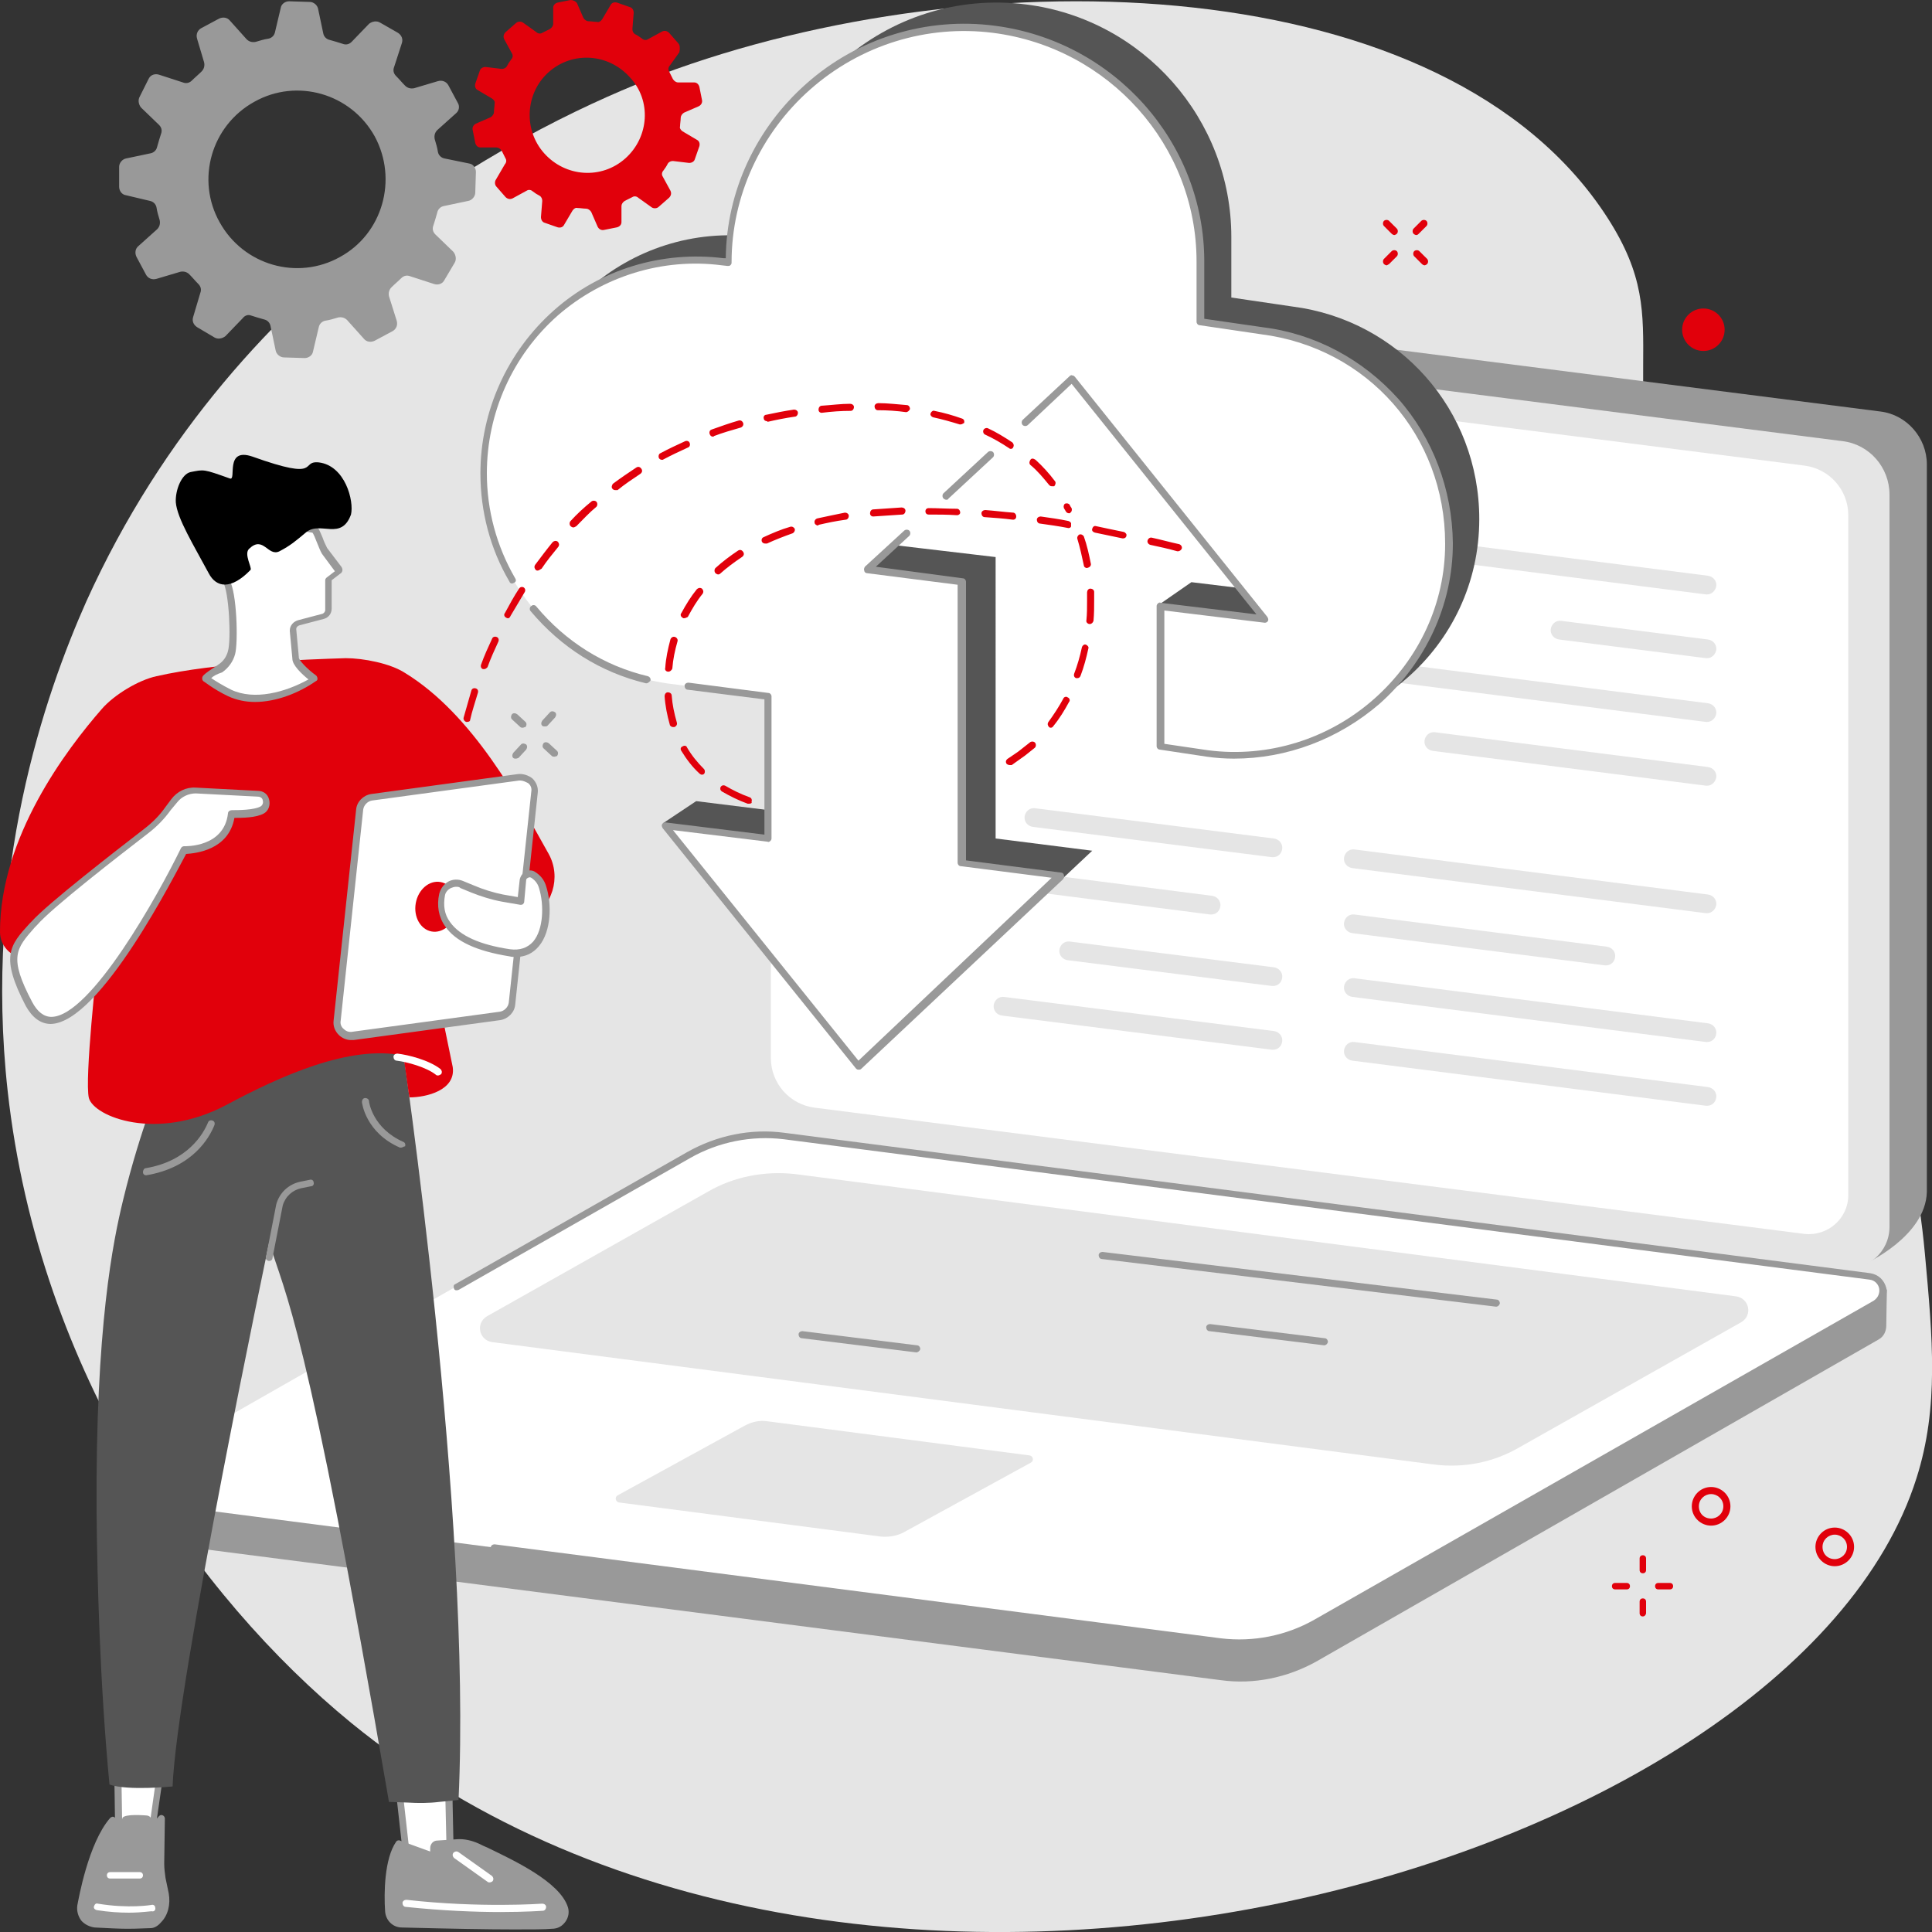 <?xml version="1.0" encoding="utf-8"?>
<!-- Generator: Adobe Illustrator 25.0.1, SVG Export Plug-In . SVG Version: 6.00 Build 0)  -->
<svg version="1.1" id="Layer_1" xmlns="http://www.w3.org/2000/svg" xmlns:xlink="http://www.w3.org/1999/xlink" x="0px" y="0px"
	 width="450px" height="450px" viewBox="0 0 300 300" style="enable-background:new 0 0 300 300;" xml:space="preserve">
<rect x="0" y="0" width="300" height="300" fill="#333333" stroke="none"/>
<style type="text/css">
	.st0{fill:#E5E5E5;}
	.st1{fill:#999999;}
	.st2{fill:#FFFFFF;}
	.st3{fill:#555555;}
	.st4{fill:#E1000B;}
</style>
<g>
	<path class="st0" d="M13.4,93.4C7,107.8-2.6,135.3,1.2,169.5c4.9,43.9,29.5,78.5,53.3,98c79.1,64.6,223.9,22.9,243.1-38
		c3.5-11,2.5-21.7,1.3-34.8c-3.8-41.6-24-54-37.6-98.2c-12.3-40.2-0.2-44.8-11.7-62.7c-25-38.8-97.3-40.8-147-22.2
		C83.5,18.9,37.2,40.8,13.4,93.4z"/>
	<path class="st1" d="M123.6,173.9c-4.1-0.5-7.2-4.1-7.2-8.2l-0.5-114l2-4.4c0,0,3.7-2.5,5.6-3.6c1.2-0.7,2.5-1,4-0.8l164.5,21
		c4.1,0.5,7.2,4.1,7.2,8.2v113c-0.2,6.9-9.5,11.1-9.5,11.1L123.6,173.9z"/>
	<path class="st0" d="M286.1,196.9l-165.5-21.1c-4.2-0.5-7.3-4.1-7.3-8.3V53.8c0-3.9,3.4-6.9,7.3-6.4l165.5,21.1
		c4.2,0.5,7.3,4.1,7.3,8.3v113.7C293.4,194.4,290,197.4,286.1,196.9z"/>
	<path class="st2" d="M280.2,191.6L126.5,172c-3.9-0.5-6.8-3.8-6.8-7.7V58.7c0-3.6,3.2-6.4,6.8-6l153.7,19.6
		c3.9,0.5,6.8,3.8,6.8,7.7v105.6C287,189.2,283.8,192,280.2,191.6z"/>
	<path class="st0" d="M265.1,92.3c-0.1,0-0.1,0-0.2,0l-54.9-7c-0.8-0.1-1.4-0.8-1.3-1.6c0.1-0.8,0.8-1.4,1.6-1.3l54.9,7
		c0.8,0.1,1.4,0.8,1.3,1.6C266.4,91.7,265.8,92.3,265.1,92.3z"/>
	<path class="st0" d="M265.1,102.2c-0.1,0-0.1,0-0.2,0l-22.8-2.9c-0.8-0.1-1.4-0.8-1.3-1.6c0.1-0.8,0.8-1.4,1.6-1.3l22.8,2.9
		c0.8,0.1,1.4,0.8,1.3,1.6C266.4,101.6,265.8,102.2,265.1,102.2z"/>
	<path class="st0" d="M265.1,112.1c-0.1,0-0.1,0-0.2,0l-54.9-7c-0.8-0.1-1.4-0.8-1.3-1.6c0.1-0.8,0.8-1.4,1.6-1.3l54.9,7
		c0.8,0.1,1.4,0.8,1.3,1.6C266.4,111.5,265.8,112.1,265.1,112.1z"/>
	<path class="st0" d="M265.1,122c-0.1,0-0.1,0-0.2,0l-42.4-5.4c-0.8-0.1-1.4-0.8-1.3-1.6c0.1-0.8,0.8-1.4,1.6-1.3l42.4,5.4
		c0.8,0.1,1.4,0.8,1.3,1.6C266.4,121.4,265.8,122,265.1,122z"/>
	<path class="st0" d="M265.1,141.8c-0.1,0-0.1,0-0.2,0l-54.9-7c-0.8-0.1-1.4-0.8-1.3-1.6c0.1-0.8,0.8-1.4,1.6-1.3l54.9,7
		c0.8,0.1,1.4,0.8,1.3,1.6C266.4,141.2,265.8,141.8,265.1,141.8z"/>
	<path class="st0" d="M249.4,149.9c-0.1,0-0.1,0-0.2,0l-39.2-5c-0.8-0.1-1.4-0.8-1.3-1.6c0.1-0.8,0.8-1.4,1.6-1.3l39.2,5
		c0.8,0.1,1.4,0.8,1.3,1.6C250.7,149.4,250.1,149.9,249.4,149.9z"/>
	<path class="st0" d="M265.1,161.8c-0.1,0-0.1,0-0.2,0l-54.9-7c-0.8-0.1-1.4-0.8-1.3-1.6c0.1-0.8,0.8-1.4,1.6-1.3l54.9,7
		c0.8,0.1,1.4,0.8,1.3,1.6C266.4,161.3,265.8,161.8,265.1,161.8z"/>
	<path class="st0" d="M265.1,171.7c-0.1,0-0.1,0-0.2,0l-54.9-7c-0.8-0.1-1.4-0.8-1.3-1.6c0.1-0.8,0.8-1.4,1.6-1.3l54.9,7
		c0.8,0.1,1.4,0.8,1.3,1.6C266.4,171.2,265.8,171.7,265.1,171.7z"/>
	<path class="st0" d="M197.7,133.1c-0.1,0-0.1,0-0.2,0l-37.1-4.7c-0.8-0.1-1.4-0.8-1.3-1.6c0.1-0.8,0.8-1.4,1.6-1.3l37.1,4.7
		c0.8,0.1,1.4,0.8,1.3,1.6C199,132.6,198.4,133.1,197.7,133.1z"/>
	<path class="st0" d="M188.1,142c-0.1,0-0.1,0-0.2,0l-44.5-5.7c-0.8-0.1-1.4-0.8-1.3-1.6c0.1-0.8,0.8-1.4,1.6-1.3l44.5,5.7
		c0.8,0.1,1.4,0.8,1.3,1.6C189.4,141.5,188.8,142,188.1,142z"/>
	<path class="st0" d="M197.7,153.1c-0.1,0-0.1,0-0.2,0l-31.7-4c-0.8-0.1-1.4-0.8-1.3-1.6s0.8-1.4,1.6-1.3l31.7,4
		c0.8,0.1,1.4,0.8,1.3,1.6C199,152.6,198.4,153.1,197.7,153.1z"/>
	<path class="st0" d="M197.7,163c-0.1,0-0.1,0-0.2,0l-41.9-5.3c-0.8-0.1-1.4-0.8-1.3-1.6c0.1-0.8,0.8-1.4,1.6-1.3l41.9,5.3
		c0.8,0.1,1.4,0.8,1.3,1.6C199,162.5,198.4,163,197.7,163z"/>
	<path class="st1" d="M189.6,260.9L20.4,239.1c-1.3-0.2-2.1-1.3-2.1-2.4c0-0.8,0.1-6.2,0.1-6.2l89.5-51.1c4.5-2.6,10.3-3.5,15.4-2.9
		L290.4,198c1,0.1,1.9,0.8,2.3,1.7l0.3,0.6c0,0-0.1,4.5-0.1,5.5c0,0.8-0.3,1.7-1.2,2.2L204.4,258
		C199.9,260.5,194.7,261.6,189.6,260.9z"/>
	<path class="st2" d="M189.6,254.9L21,233.1c-2.2-0.3-2.8-3.3-0.9-4.4l86.8-49.5c4.5-2.6,9.7-3.6,14.8-2.9L290.3,198
		c2.2,0.3,2.8,3.3,0.9,4.4L204.4,252C199.9,254.5,194.7,255.6,189.6,254.9z"/>
	<path class="st1" d="M192.6,255.6c-1,0-2-0.1-3-0.2L76.7,240.9c-0.3,0-0.5-0.3-0.5-0.6c0-0.3,0.3-0.5,0.6-0.5l112.8,14.6
		c5,0.6,10.1-0.4,14.5-2.9l86.8-49.5c0.8-0.5,1-1.3,0.9-1.9c-0.1-0.6-0.6-1.3-1.5-1.4l-168.6-21.8c-5-0.6-10.1,0.4-14.5,2.9
		l-36,20.5c-0.3,0.1-0.6,0.1-0.7-0.2c-0.1-0.3-0.1-0.6,0.2-0.7l36-20.5c4.6-2.6,9.9-3.7,15.1-3l168.6,21.8c1.3,0.2,2.2,1.1,2.5,2.3
		c0.2,1.2-0.3,2.4-1.4,3.1l-86.8,49.5C201,254.5,196.8,255.6,192.6,255.6z"/>
	<path class="st0" d="M222.6,227.4l-146.2-19c-2-0.3-2.6-2.9-0.8-4L110,185c4-2.3,8.7-3.2,13.4-2.7l146.2,19c2,0.3,2.6,2.9,0.8,4
		L236,224.7C231.9,227.1,227.3,228,222.6,227.4z"/>
	<path class="st0" d="M136.8,238.6l-40.7-5.3c-0.5-0.1-0.7-0.8-0.2-1.1l19.7-10.8c1.1-0.6,2.3-0.9,3.6-0.7l40.7,5.3
		c0.5,0.1,0.7,0.8,0.2,1.1l-19.7,10.8C139.3,238.5,138.1,238.7,136.8,238.6z"/>
	<path class="st1" d="M232.3,202.9C232.3,202.9,232.3,202.9,232.3,202.9l-61.2-7.4c-0.3,0-0.5-0.3-0.5-0.6c0-0.3,0.3-0.5,0.6-0.5
		l61.2,7.4c0.3,0,0.5,0.3,0.5,0.6C232.8,202.7,232.6,202.9,232.3,202.9z"/>
	<path class="st1" d="M205.6,208.9C205.6,208.9,205.5,208.9,205.6,208.9l-17.8-2.2c-0.3,0-0.5-0.3-0.5-0.6c0-0.3,0.3-0.5,0.6-0.5
		l17.8,2.2c0.3,0,0.5,0.3,0.5,0.6C206.1,208.7,205.9,208.9,205.6,208.9z"/>
	<path class="st1" d="M142.3,210C142.2,210,142.2,210,142.3,210l-17.8-2.2c-0.3,0-0.5-0.3-0.5-0.6c0-0.3,0.3-0.5,0.6-0.5l17.8,2.2
		c0.3,0,0.5,0.3,0.5,0.6C142.8,209.8,142.5,210,142.3,210z"/>
	<path class="st3" d="M229.7,80.6c0-17-12.5-30.9-29-33l-9.5-1.4v-9.4c0-18.3-13.7-33.8-31.8-36.1c-21.7-2.8-41,14.2-41,36.1v0.1
		l-0.9-0.1c-19.8-2.5-37.2,12.9-37.2,32.8v0c0,16.7,12.4,30.7,28.9,32.8l15,1.9v22.1l-16.1-2l-5.1,3.4l35.1,33.9l31.5-29.6l-15-1.9
		V86.5l-16.1-1.9L171,54.5l30.5,37.9l-16.5-2l-4.9,3.4l5.3,18.3l7,1.1C212.2,115.7,229.7,100.5,229.7,80.6L229.7,80.6z"/>
	<path class="st2" d="M224.9,84.2c0-17-12.5-30.9-29-33l-9.5-1.3v-8.7c0-18.1-13-33.8-30.9-36.6c-22.2-3.5-42.4,13.6-42.4,35.9v0.1
		l-0.8-0.1C92.5,38,75.2,53.4,75.2,73.4v0c0,16.7,12.4,30.7,29,32.8l15.1,1.9v22.1l-16-2l30,37.3l31.4-29.6l-15.1-1.9V90.3
		l-14.3-1.9l31.7-29.3l29.6,37l-16.2-2v21.8l7.2,1C207.3,119.4,224.9,103.7,224.9,84.2L224.9,84.2z"/>
	<path class="st1" d="M191.6,117.8c-1.4,0-2.8-0.1-4.2-0.3l-7.3-1.1c-0.3,0-0.5-0.3-0.5-0.5V94.1c0-0.2,0.1-0.3,0.2-0.4
		c0.1-0.1,0.3-0.2,0.4-0.1l14.9,1.8l-28.7-35.8l-6.8,6.4c-0.2,0.2-0.6,0.2-0.8,0c-0.2-0.2-0.2-0.6,0-0.8l7.3-6.8
		c0.1-0.1,0.3-0.2,0.4-0.1c0.2,0,0.3,0.1,0.4,0.2l29.9,37.3c0.1,0.2,0.2,0.4,0.1,0.6c-0.1,0.2-0.3,0.3-0.5,0.3l-15.6-1.9v20.7l6.8,1
		c9.3,1.2,18.7-1.7,25.8-8c7-6.2,11-14.9,11-24c0,0,0-0.1,0-0.1c0-16.7-12-30.4-28.6-32.5l-9.5-1.4c-0.3,0-0.5-0.3-0.5-0.5v-9.4
		c0-18-13.6-33.2-31.6-35.5c-10.3-1.3-20.6,1.9-28.4,8.8c-7.7,6.8-12.2,16.6-12.2,26.8v0.1c0,0.2-0.1,0.3-0.2,0.4
		c-0.1,0.1-0.3,0.1-0.4,0.1l-0.9-0.1c-9.2-1.2-18.5,1.7-25.5,7.8c-7,6.2-11,15.1-11,24.5c0,5.7,1.5,11.3,4.4,16.3
		c0.2,0.3,0.1,0.6-0.2,0.7c-0.3,0.2-0.6,0.1-0.7-0.2c-3-5.1-4.5-10.9-4.5-16.8c0-9.7,4.2-18.9,11.4-25.3c7.2-6.4,16.8-9.3,26.4-8.1
		l0.3,0c0.1-10.4,4.7-20.2,12.5-27.1c8-7.1,18.7-10.4,29.3-9c18.5,2.4,32.5,18.1,32.5,36.6v8.9l9,1.3c8.2,1,15.6,5,21.1,11.1
		c5.4,6.1,8.4,14.1,8.5,22.4c0,0,0,0.1,0,0.1c0,9.5-4.2,18.5-11.4,24.9C207.8,114.8,199.8,117.8,191.6,117.8z"/>
	<path class="st1" d="M146.9,77.6c-0.1,0-0.3-0.1-0.4-0.2c-0.2-0.2-0.2-0.6,0-0.8l6.9-6.4c0.2-0.2,0.6-0.2,0.8,0
		c0.2,0.2,0.2,0.6,0,0.8l-6.9,6.4C147.2,77.6,147.1,77.6,146.9,77.6z"/>
	<path class="st1" d="M133.3,166.1C133.3,166.1,133.3,166.1,133.3,166.1c-0.2,0-0.3-0.1-0.4-0.2l-30-37.3c-0.1-0.2-0.2-0.4-0.1-0.6
		c0.1-0.2,0.3-0.3,0.5-0.3l15.4,1.9v-21l-11.9-1.5c-0.3,0-0.5-0.3-0.5-0.6c0-0.3,0.3-0.5,0.6-0.5l12.4,1.6c0.3,0,0.5,0.3,0.5,0.5
		v22.1c0,0.2-0.1,0.3-0.2,0.4c-0.1,0.1-0.3,0.2-0.4,0.1l-14.7-1.8l28.8,35.8l30-28.4l-14.1-1.8c-0.3,0-0.5-0.3-0.5-0.5V90.8
		l-14.1-1.8c-0.2,0-0.4-0.2-0.4-0.4c-0.1-0.2,0-0.4,0.1-0.6l6.1-5.6c0.2-0.2,0.6-0.2,0.8,0c0.2,0.2,0.2,0.6,0,0.8L136,88l13.5,1.8
		c0.3,0,0.5,0.3,0.5,0.5v43.3l14.8,1.9c0.2,0,0.4,0.2,0.4,0.4c0.1,0.2,0,0.4-0.1,0.6L133.7,166C133.6,166.1,133.4,166.1,133.3,166.1
		z"/>
	<path class="st1" d="M100.4,106.1c0,0-0.1,0-0.1,0c-7.1-1.7-13.2-5.6-17.9-11.2c-0.2-0.2-0.2-0.6,0.1-0.8c0.2-0.2,0.6-0.2,0.8,0.1
		c4.5,5.4,10.5,9.2,17.3,10.8c0.3,0.1,0.5,0.4,0.4,0.7C100.8,105.9,100.6,106.1,100.4,106.1z"/>
	<path class="st1" d="M71.1,16l-1.5-2.8c-0.3-0.5-0.9-0.8-1.6-0.6l-3.7,1.1c-0.5,0.1-1,0-1.4-0.4c-0.5-0.5-0.9-1-1.4-1.5
		c-0.4-0.4-0.5-0.9-0.3-1.4l1.2-3.7c0.2-0.6,0-1.2-0.6-1.6L59,3.5c-0.5-0.3-1.2-0.2-1.7,0.2l-2.7,2.8c-0.4,0.4-0.9,0.5-1.4,0.3
		c-0.6-0.2-1.3-0.4-2-0.6c-0.5-0.1-0.9-0.5-1-1l-0.8-3.8c-0.1-0.6-0.7-1.1-1.3-1.1l-3.2-0.1c-0.6,0-1.2,0.4-1.3,1l-0.9,3.8
		c-0.1,0.5-0.5,0.9-1,1c-0.7,0.1-1.3,0.3-2,0.5c-0.5,0.1-1,0-1.4-0.4l-2.6-2.9c-0.4-0.5-1.1-0.6-1.7-0.3l-2.8,1.5
		c-0.5,0.3-0.8,0.9-0.6,1.6l1.1,3.7c0.1,0.5,0,1-0.4,1.4c-0.5,0.5-1,0.9-1.5,1.4c-0.4,0.4-0.9,0.5-1.4,0.3l-3.7-1.2
		c-0.6-0.2-1.3,0-1.6,0.6L21.7,15c-0.3,0.5-0.2,1.2,0.2,1.7l2.8,2.7c0.4,0.4,0.5,0.9,0.3,1.4c-0.2,0.6-0.4,1.3-0.6,2
		c-0.1,0.5-0.5,0.9-1,1l-3.8,0.8c-0.6,0.1-1.1,0.7-1.1,1.3L18.5,29c0,0.6,0.4,1.2,1,1.3l3.8,0.9c0.5,0.1,0.9,0.5,1,1
		c0.1,0.7,0.3,1.3,0.5,2c0.1,0.5,0,1-0.4,1.4l-2.9,2.6c-0.5,0.4-0.6,1.1-0.3,1.7l1.5,2.8c0.3,0.5,0.9,0.8,1.6,0.6l3.7-1.1
		c0.5-0.1,1,0,1.4,0.4c0.5,0.5,0.9,1,1.4,1.5c0.4,0.4,0.5,0.9,0.3,1.4L30,49.2c-0.2,0.6,0,1.2,0.6,1.6l2.7,1.6
		c0.5,0.3,1.2,0.2,1.7-0.2l2.7-2.8C38,49,38.5,48.8,39,49c0.6,0.2,1.3,0.4,2,0.6c0.5,0.1,0.9,0.5,1,1l0.8,3.8
		c0.1,0.6,0.7,1.1,1.3,1.1l3.2,0.1c0.6,0,1.2-0.4,1.3-1l0.9-3.8c0.1-0.5,0.5-0.9,1-1c0.7-0.1,1.3-0.3,2-0.5c0.5-0.1,1,0,1.4,0.4
		l2.6,2.9c0.4,0.5,1.1,0.6,1.7,0.3l2.8-1.5c0.5-0.3,0.8-0.9,0.6-1.6L60.4,46c-0.1-0.5,0-1,0.4-1.4c0.5-0.5,1-0.9,1.5-1.4
		c0.4-0.4,0.9-0.5,1.4-0.3l3.7,1.2c0.6,0.2,1.3,0,1.6-0.6l1.6-2.7c0.3-0.5,0.2-1.2-0.2-1.7l-2.8-2.7c-0.4-0.4-0.5-0.9-0.3-1.4
		c0.2-0.6,0.4-1.3,0.6-2c0.1-0.5,0.5-0.9,1-1l3.8-0.8c0.6-0.1,1.1-0.7,1.1-1.3l0.1-3.2c0-0.6-0.4-1.2-1-1.3L69,24.6
		c-0.5-0.1-0.9-0.5-1-1c-0.1-0.7-0.3-1.3-0.5-2c-0.1-0.5,0-1,0.4-1.4l2.9-2.6C71.3,17.2,71.4,16.5,71.1,16z M52.8,39.9
		c-6.6,3.7-15,1.3-18.7-5.4c-3.7-6.6-1.3-15,5.4-18.7c6.6-3.7,15-1.3,18.7,5.4C61.8,27.9,59.4,36.3,52.8,39.9z"/>
	<path class="st4" d="M105.3,6.7l-1.4-1.6c-0.3-0.3-0.7-0.4-1.1-0.2l-2.2,1.2c-0.3,0.2-0.7,0.1-0.9-0.1c-0.4-0.3-0.7-0.5-1.1-0.7
		c-0.3-0.2-0.4-0.5-0.4-0.8l0.2-2.5c0-0.4-0.2-0.8-0.6-0.9l-2-0.7c-0.4-0.1-0.8,0-1,0.4L93.5,3c-0.2,0.3-0.5,0.5-0.8,0.4
		c-0.4,0-0.9-0.1-1.3-0.1c-0.3,0-0.6-0.2-0.8-0.5l-1-2.3C89.4,0.2,89,0,88.6,0l-2,0.4c-0.4,0.1-0.7,0.4-0.7,0.8l0,2.5
		c0,0.3-0.2,0.6-0.5,0.8c-0.4,0.2-0.8,0.4-1.2,0.6c-0.3,0.2-0.7,0.1-0.9-0.1l-2.1-1.5c-0.3-0.2-0.8-0.2-1.1,0.1l-1.6,1.4
		c-0.3,0.3-0.4,0.7-0.2,1.1l1.2,2.2c0.2,0.3,0.1,0.7-0.1,0.9c-0.3,0.4-0.5,0.7-0.7,1.1c-0.2,0.3-0.5,0.4-0.8,0.4l-2.5-0.3
		c-0.4,0-0.8,0.2-0.9,0.6l-0.7,2c-0.1,0.4,0,0.8,0.4,1l2.2,1.3c0.3,0.2,0.5,0.5,0.4,0.8c0,0.4-0.1,0.9-0.1,1.3
		c0,0.3-0.2,0.6-0.5,0.8l-2.3,1c-0.4,0.2-0.6,0.6-0.5,1l0.4,2c0.1,0.4,0.4,0.7,0.8,0.7l2.5,0c0.3,0,0.6,0.2,0.8,0.5
		c0.2,0.4,0.4,0.8,0.6,1.2c0.2,0.3,0.1,0.7-0.1,0.9L77,27.9c-0.2,0.3-0.2,0.8,0.1,1.1l1.4,1.6c0.3,0.3,0.7,0.4,1.1,0.2l2.2-1.2
		c0.3-0.2,0.7-0.1,0.9,0.1c0.4,0.3,0.7,0.5,1.1,0.7c0.3,0.2,0.4,0.5,0.4,0.8l-0.2,2.5c0,0.4,0.2,0.8,0.6,0.9l2,0.7
		c0.4,0.1,0.8,0,1-0.4l1.3-2.2c0.2-0.3,0.5-0.5,0.8-0.4c0.4,0,0.9,0.1,1.3,0.1c0.3,0,0.6,0.2,0.8,0.5l1,2.3c0.2,0.4,0.6,0.6,1,0.5
		l2-0.4c0.4-0.1,0.7-0.4,0.7-0.8l0-2.5c0-0.3,0.2-0.6,0.5-0.8c0.4-0.2,0.8-0.4,1.2-0.6c0.3-0.2,0.7-0.1,0.9,0.1l2.1,1.5
		c0.3,0.2,0.8,0.2,1.1-0.1l1.6-1.4c0.3-0.3,0.4-0.7,0.2-1.1l-1.2-2.2c-0.2-0.3-0.1-0.7,0.1-0.9c0.3-0.4,0.5-0.7,0.7-1.1
		c0.2-0.3,0.5-0.4,0.8-0.4l2.5,0.3c0.4,0,0.8-0.2,0.9-0.6l0.7-2c0.1-0.4,0-0.8-0.4-1l-2.2-1.3c-0.3-0.2-0.5-0.5-0.4-0.8
		c0-0.4,0.1-0.9,0.1-1.3c0-0.3,0.2-0.6,0.5-0.8l2.3-1c0.4-0.2,0.6-0.6,0.5-1l-0.4-2c-0.1-0.4-0.4-0.7-0.8-0.7l-2.5,0
		c-0.3,0-0.6-0.2-0.8-0.5c-0.2-0.4-0.4-0.8-0.6-1.2c-0.2-0.3-0.1-0.7,0.1-0.9l1.5-2.1C105.6,7.5,105.6,7,105.3,6.7z M97.1,24.6
		c-3.7,3.3-9.3,2.9-12.6-0.8c-3.3-3.7-2.9-9.4,0.7-12.6c3.7-3.3,9.3-2.9,12.6,0.8C101.2,15.6,100.8,21.3,97.1,24.6z"/>
	<path class="st4" d="M116.3,124.8c-0.1,0-0.1,0-0.2,0c-1.4-0.5-2.8-1.2-4-1.9c-0.3-0.2-0.3-0.5-0.2-0.7c0.2-0.3,0.5-0.3,0.7-0.2
		c1.2,0.7,2.4,1.3,3.8,1.8c0.3,0.1,0.4,0.4,0.3,0.7C116.8,124.7,116.6,124.8,116.3,124.8z M109,120.3c-0.1,0-0.3-0.1-0.4-0.2
		c-1.1-1-2-2.2-2.8-3.5c-0.2-0.3-0.1-0.6,0.2-0.7c0.3-0.2,0.6-0.1,0.7,0.2c0.7,1.2,1.6,2.3,2.6,3.3c0.2,0.2,0.2,0.6,0,0.8
		C109.3,120.2,109.1,120.3,109,120.3z M104.5,112.9c-0.2,0-0.5-0.2-0.5-0.4c-0.4-1.4-0.7-2.9-0.8-4.4c0-0.3,0.2-0.6,0.5-0.6
		c0.3,0,0.6,0.2,0.6,0.5c0.1,1.4,0.4,2.8,0.8,4.2c0.1,0.3-0.1,0.6-0.4,0.7C104.6,112.9,104.6,112.9,104.5,112.9z M103.8,104.3
		C103.8,104.3,103.7,104.3,103.8,104.3c-0.4,0-0.6-0.3-0.5-0.6c0.1-1.5,0.4-2.9,0.8-4.4c0.1-0.3,0.4-0.5,0.7-0.4
		c0.3,0.1,0.5,0.4,0.4,0.7c-0.4,1.4-0.7,2.8-0.8,4.2C104.3,104.1,104,104.3,103.8,104.3z M106.2,96c-0.1,0-0.2,0-0.2-0.1
		c-0.3-0.1-0.4-0.5-0.2-0.7c0.7-1.3,1.5-2.6,2.4-3.7c0.2-0.2,0.5-0.3,0.8-0.1c0.2,0.2,0.3,0.5,0.1,0.8c-0.9,1.1-1.6,2.3-2.3,3.6
		C106.6,95.9,106.4,96,106.2,96z M111.5,89.2c-0.1,0-0.3-0.1-0.4-0.2c-0.2-0.2-0.2-0.6,0-0.8c1.1-1,2.3-1.9,3.5-2.7
		c0.3-0.2,0.6-0.1,0.8,0.2c0.2,0.3,0.1,0.6-0.2,0.8c-1.2,0.8-2.4,1.7-3.4,2.6C111.8,89.1,111.7,89.2,111.5,89.2z M182.9,85.6
		c0,0-0.1,0-0.1,0c-1.4-0.4-2.8-0.7-4.2-1c-0.3-0.1-0.5-0.4-0.4-0.7c0.1-0.3,0.4-0.5,0.7-0.4c1.4,0.3,2.8,0.7,4.2,1
		c0.3,0.1,0.5,0.4,0.4,0.7C183.4,85.4,183.2,85.6,182.9,85.6z M118.8,84.4c-0.2,0-0.4-0.1-0.5-0.3c-0.1-0.3,0-0.6,0.3-0.7
		c1.3-0.6,2.7-1.2,4.1-1.6c0.3-0.1,0.6,0.1,0.7,0.3c0.1,0.3-0.1,0.6-0.3,0.7c-1.4,0.5-2.7,1-4,1.6C119,84.4,118.9,84.4,118.8,84.4z
		 M174.4,83.6c0,0-0.1,0-0.1,0c-1.4-0.3-2.9-0.6-4.3-0.9c-0.3-0.1-0.5-0.3-0.4-0.6c0.1-0.3,0.3-0.5,0.6-0.4c1.4,0.3,2.8,0.6,4.3,0.9
		c0.3,0.1,0.5,0.4,0.4,0.6C174.9,83.4,174.7,83.6,174.4,83.6z M165.9,82C165.9,82,165.8,82,165.9,82c-1.5-0.3-3-0.5-4.4-0.7
		c-0.3,0-0.5-0.3-0.5-0.6c0-0.3,0.3-0.5,0.6-0.5c1.4,0.2,2.9,0.4,4.3,0.7c0.3,0.1,0.5,0.3,0.4,0.6C166.4,81.8,166.2,82,165.9,82z
		 M127,81.6c-0.2,0-0.5-0.2-0.5-0.4c-0.1-0.3,0.1-0.6,0.4-0.7c1.4-0.3,2.8-0.6,4.3-0.9c0.3,0,0.6,0.2,0.6,0.5c0,0.3-0.2,0.6-0.5,0.6
		c-1.5,0.2-2.9,0.5-4.2,0.8C127.1,81.6,127,81.6,127,81.6z M157.3,80.7C157.3,80.7,157.2,80.7,157.3,80.7c-1.5-0.2-3-0.3-4.4-0.4
		c-0.3,0-0.5-0.3-0.5-0.6c0-0.3,0.3-0.5,0.6-0.5c1.4,0.1,2.9,0.3,4.3,0.4c0.3,0,0.5,0.3,0.5,0.6C157.8,80.5,157.6,80.7,157.3,80.7z
		 M135.6,80.2c-0.3,0-0.5-0.2-0.5-0.5c0-0.3,0.2-0.6,0.5-0.6c1.4-0.1,2.9-0.2,4.4-0.3c0.3,0,0.6,0.2,0.6,0.5c0,0.3-0.2,0.6-0.5,0.6
		C138.5,80,137,80.1,135.6,80.2C135.6,80.2,135.6,80.2,135.6,80.2z M148.6,80C148.6,80,148.6,80,148.6,80c-1.5-0.1-3-0.1-4.4-0.1
		c-0.3,0-0.5-0.2-0.5-0.5c0-0.3,0.2-0.5,0.5-0.5c0,0,0,0,0,0c1.4,0,2.9,0.1,4.4,0.1c0.3,0,0.5,0.3,0.5,0.6
		C149.1,79.8,148.9,80,148.6,80z"/>
	<path class="st4" d="M156.8,118.8c-0.2,0-0.4-0.1-0.5-0.2c-0.2-0.3-0.1-0.6,0.2-0.8c0.7-0.5,1.4-0.9,2-1.4c0.5-0.4,0.9-0.7,1.4-1.1
		c0.2-0.2,0.6-0.2,0.8,0c0.2,0.2,0.2,0.6,0,0.8c-0.5,0.4-1,0.8-1.5,1.2c-0.7,0.5-1.4,1-2.1,1.5C157,118.8,156.9,118.8,156.8,118.8z
		 M163.2,113c-0.1,0-0.2,0-0.3-0.1c-0.2-0.2-0.3-0.5-0.1-0.8c0.8-1.1,1.6-2.3,2.3-3.6c0.1-0.3,0.5-0.4,0.7-0.2
		c0.3,0.1,0.4,0.5,0.2,0.7c-0.7,1.3-1.5,2.6-2.4,3.7C163.5,112.9,163.3,113,163.2,113z M167.3,105.3c-0.1,0-0.1,0-0.2,0
		c-0.3-0.1-0.4-0.4-0.3-0.7c0.5-1.3,0.9-2.7,1.2-4.1c0.1-0.3,0.4-0.5,0.6-0.4c0.3,0.1,0.5,0.4,0.4,0.6c-0.3,1.4-0.7,2.9-1.2,4.2
		C167.7,105.2,167.5,105.3,167.3,105.3z M169.2,96.9C169.2,96.9,169.2,96.9,169.2,96.9c-0.3,0-0.6-0.3-0.5-0.6c0.1-1,0.1-2,0.1-3
		c0-0.4,0-0.9,0-1.3c0-0.3,0.2-0.6,0.5-0.6c0.3,0,0.6,0.2,0.6,0.5c0,0.4,0,0.9,0,1.4c0,1,0,2-0.1,3.1
		C169.7,96.7,169.5,96.9,169.2,96.9z M168.8,88.2c-0.3,0-0.5-0.2-0.5-0.4c-0.3-1.4-0.6-2.8-1-4.1c-0.1-0.3,0.1-0.6,0.3-0.7
		c0.3-0.1,0.6,0.1,0.7,0.3c0.5,1.4,0.8,2.8,1.1,4.3C169.4,87.9,169.2,88.1,168.8,88.2C168.9,88.2,168.9,88.2,168.8,88.2z"/>
	<path class="st4" d="M70.8,120.7C70.8,120.7,70.8,120.7,70.8,120.7c-0.4,0-0.6-0.3-0.5-0.6c0-0.1,0.2-1.7,0.7-4.4
		c0.1-0.3,0.3-0.5,0.6-0.4c0.3,0.1,0.5,0.3,0.4,0.6c-0.5,2.6-0.7,4.3-0.7,4.3C71.3,120.5,71.1,120.7,70.8,120.7z M72.5,112.1
		c0,0-0.1,0-0.1,0c-0.3-0.1-0.5-0.4-0.4-0.7c0.4-1.4,0.8-2.8,1.2-4.2c0.1-0.3,0.4-0.4,0.7-0.3c0.3,0.1,0.4,0.4,0.3,0.7
		c-0.4,1.4-0.9,2.8-1.2,4.2C73,112,72.8,112.1,72.5,112.1z M75.2,103.9c-0.1,0-0.1,0-0.2,0c-0.3-0.1-0.4-0.4-0.3-0.7
		c0.5-1.4,1.1-2.7,1.7-4c0.1-0.3,0.4-0.4,0.7-0.3c0.3,0.1,0.4,0.4,0.3,0.7c-0.6,1.3-1.2,2.6-1.7,4C75.6,103.7,75.4,103.9,75.2,103.9
		z M78.9,96c-0.1,0-0.2,0-0.3-0.1c-0.3-0.1-0.4-0.5-0.2-0.7c0.7-1.3,1.4-2.6,2.2-3.8c0.2-0.3,0.5-0.3,0.7-0.2
		c0.3,0.2,0.3,0.5,0.2,0.7c-0.7,1.2-1.5,2.5-2.2,3.7C79.2,95.8,79.1,96,78.9,96z M83.5,88.6c-0.1,0-0.2,0-0.3-0.1
		c-0.2-0.2-0.3-0.5-0.1-0.8c0.9-1.2,1.8-2.4,2.7-3.5c0.2-0.2,0.5-0.3,0.8-0.1c0.2,0.2,0.3,0.5,0.1,0.8c-0.9,1.1-1.8,2.2-2.6,3.4
		C83.8,88.5,83.6,88.6,83.5,88.6z M89,81.9c-0.1,0-0.3-0.1-0.4-0.2c-0.2-0.2-0.2-0.6,0-0.8c1-1.1,2.1-2.1,3.2-3
		c0.2-0.2,0.6-0.2,0.8,0c0.2,0.2,0.2,0.6,0,0.8c-1.1,0.9-2.1,2-3.1,3C89.3,81.8,89.2,81.9,89,81.9z M166,79.7
		c-0.2,0-0.4-0.1-0.5-0.3c-0.1-0.2-0.2-0.3-0.3-0.5c-0.1-0.3,0-0.6,0.2-0.7c0.3-0.1,0.6,0,0.7,0.2c0.1,0.2,0.2,0.4,0.3,0.5
		c0.1,0.3,0,0.6-0.2,0.7C166.2,79.7,166.1,79.7,166,79.7z M95.5,76.1c-0.2,0-0.3-0.1-0.4-0.2c-0.2-0.2-0.1-0.6,0.1-0.8
		c1.2-0.9,2.4-1.7,3.6-2.5c0.3-0.2,0.6-0.1,0.8,0.2c0.2,0.3,0.1,0.6-0.2,0.8c-1.2,0.8-2.4,1.6-3.5,2.5
		C95.7,76.1,95.6,76.1,95.5,76.1z M163.3,75.5c-0.2,0-0.3-0.1-0.4-0.2c-0.9-1.1-1.8-2.2-2.9-3.1c-0.2-0.2-0.2-0.5,0-0.8
		s0.5-0.2,0.8,0c1.1,1,2.1,2.1,3,3.3c0.2,0.2,0.1,0.6-0.1,0.8C163.5,75.5,163.4,75.5,163.3,75.5z M102.8,71.4
		c-0.2,0-0.4-0.1-0.5-0.3c-0.1-0.3,0-0.6,0.2-0.7c1.3-0.7,2.6-1.3,3.9-1.9c0.3-0.1,0.6,0,0.7,0.3c0.1,0.3,0,0.6-0.3,0.7
		c-1.3,0.6-2.6,1.2-3.9,1.9C103,71.4,102.9,71.4,102.8,71.4z M157,69.7c-0.1,0-0.2,0-0.3-0.1c-1.2-0.8-2.4-1.5-3.7-2.1
		c-0.3-0.1-0.4-0.5-0.3-0.7c0.1-0.3,0.5-0.4,0.7-0.3c1.3,0.6,2.6,1.4,3.8,2.2c0.2,0.2,0.3,0.5,0.1,0.8
		C157.3,69.6,157.1,69.7,157,69.7z M110.7,67.8c-0.2,0-0.4-0.1-0.5-0.4c-0.1-0.3,0-0.6,0.3-0.7c1.4-0.5,2.8-1,4.2-1.4
		c0.3-0.1,0.6,0.1,0.7,0.4c0.1,0.3-0.1,0.6-0.4,0.7c-1.4,0.4-2.8,0.8-4.1,1.3C110.8,67.8,110.8,67.8,110.7,67.8z M149.2,65.9
		c-0.1,0-0.1,0-0.2,0c-1.3-0.4-2.7-0.8-4.1-1.1c-0.3-0.1-0.5-0.4-0.4-0.6c0.1-0.3,0.4-0.5,0.6-0.4c1.5,0.3,2.9,0.7,4.3,1.2
		c0.3,0.1,0.4,0.4,0.3,0.7C149.6,65.7,149.4,65.9,149.2,65.9z M119.1,65.4c-0.3,0-0.5-0.2-0.5-0.4c-0.1-0.3,0.1-0.6,0.4-0.6
		c1.4-0.3,2.9-0.6,4.3-0.8c0.3,0,0.6,0.2,0.6,0.5c0,0.3-0.2,0.6-0.5,0.6c-1.4,0.2-2.9,0.5-4.2,0.8C119.1,65.4,119.1,65.4,119.1,65.4
		z M127.6,64.1c-0.3,0-0.5-0.2-0.5-0.5c0-0.3,0.2-0.6,0.5-0.6c1.5-0.1,3-0.3,4.4-0.3c0.3,0,0.6,0.2,0.6,0.5c0,0.3-0.2,0.6-0.5,0.6
		C130.6,63.8,129.2,63.9,127.6,64.1C127.7,64.1,127.7,64.1,127.6,64.1z M140.7,64C140.6,64,140.6,64,140.7,64
		c-1.4-0.2-2.9-0.3-4.4-0.3c-0.3,0-0.5-0.3-0.5-0.6c0-0.3,0.3-0.5,0.6-0.5c1.5,0,3,0.2,4.4,0.3c0.3,0,0.5,0.3,0.5,0.6
		C141.2,63.8,140.9,64,140.7,64z"/>
	<path class="st4" d="M216.5,36.5c-0.1,0-0.3-0.1-0.4-0.2l-1.2-1.2c-0.2-0.2-0.2-0.6,0-0.8c0.2-0.2,0.6-0.2,0.8,0l1.2,1.2
		c0.2,0.2,0.2,0.6,0,0.8C216.8,36.4,216.6,36.5,216.5,36.5z"/>
	<path class="st4" d="M221.2,41.2c-0.1,0-0.3-0.1-0.4-0.2l-1.2-1.2c-0.2-0.2-0.2-0.6,0-0.8c0.2-0.2,0.6-0.2,0.8,0l1.2,1.2
		c0.2,0.2,0.2,0.6,0,0.8C221.5,41.1,221.3,41.2,221.2,41.2z"/>
	<path class="st4" d="M215.3,41.2c-0.1,0-0.3-0.1-0.4-0.2c-0.2-0.2-0.2-0.6,0-0.8l1.2-1.2c0.2-0.2,0.6-0.2,0.8,0
		c0.2,0.2,0.2,0.6,0,0.8l-1.2,1.2C215.5,41.1,215.4,41.2,215.3,41.2z"/>
	<path class="st4" d="M219.9,36.5c-0.1,0-0.3-0.1-0.4-0.2c-0.2-0.2-0.2-0.6,0-0.8l1.2-1.2c0.2-0.2,0.6-0.2,0.8,0
		c0.2,0.2,0.2,0.6,0,0.8l-1.2,1.2C220.2,36.4,220.1,36.5,219.9,36.5z"/>
	<path class="st4" d="M255.1,244.3c-0.3,0-0.5-0.2-0.5-0.5V242c0-0.3,0.2-0.5,0.5-0.5c0.3,0,0.5,0.2,0.5,0.5v1.8
		C255.6,244.1,255.4,244.3,255.1,244.3z"/>
	<path class="st4" d="M255.1,251c-0.3,0-0.5-0.2-0.5-0.5v-1.8c0-0.3,0.2-0.5,0.5-0.5c0.3,0,0.5,0.2,0.5,0.5v1.8
		C255.6,250.7,255.4,251,255.1,251z"/>
	<path class="st4" d="M252.6,246.8h-1.8c-0.3,0-0.5-0.2-0.5-0.5s0.2-0.5,0.5-0.5h1.8c0.3,0,0.5,0.2,0.5,0.5S252.9,246.8,252.6,246.8
		z"/>
	<path class="st4" d="M259.3,246.8h-1.8c-0.3,0-0.5-0.2-0.5-0.5s0.2-0.5,0.5-0.5h1.8c0.3,0,0.5,0.2,0.5,0.5S259.6,246.8,259.3,246.8
		z"/>
	<path class="st4" d="M265.7,236.9c-1.6,0-3-1.3-3-3c0-1.6,1.3-3,3-3c1.6,0,3,1.3,3,3C268.7,235.6,267.3,236.9,265.7,236.9z
		 M265.7,232c-1,0-1.9,0.8-1.9,1.9s0.8,1.9,1.9,1.9c1,0,1.9-0.8,1.9-1.9S266.7,232,265.7,232z"/>
	<circle class="st4" cx="264.5" cy="51.2" r="3.3"/>
	<path class="st1" d="M84.6,112.8c-0.1,0-0.3,0-0.4-0.1c-0.2-0.2-0.2-0.5,0-0.8l1.2-1.3c0.2-0.2,0.5-0.2,0.8,0
		c0.2,0.2,0.2,0.5,0,0.8l-1.2,1.3C84.9,112.8,84.7,112.8,84.6,112.8z"/>
	<path class="st1" d="M80.1,117.8c-0.1,0-0.3,0-0.4-0.1c-0.2-0.2-0.2-0.5,0-0.8l1.2-1.3c0.2-0.2,0.5-0.2,0.8,0
		c0.2,0.2,0.2,0.5,0,0.8l-1.2,1.3C80.4,117.7,80.3,117.8,80.1,117.8z"/>
	<path class="st1" d="M81.2,113c-0.1,0-0.3,0-0.4-0.1l-1.3-1.2c-0.2-0.2-0.2-0.5,0-0.8c0.2-0.2,0.5-0.2,0.8,0l1.3,1.2
		c0.2,0.2,0.2,0.5,0,0.8C81.4,112.9,81.3,113,81.2,113z"/>
	<path class="st1" d="M86.1,117.5c-0.1,0-0.3,0-0.4-0.1l-1.3-1.2c-0.2-0.2-0.2-0.5,0-0.8c0.2-0.2,0.5-0.2,0.8,0l1.3,1.2
		c0.2,0.2,0.2,0.5,0,0.8C86.4,117.4,86.2,117.5,86.1,117.5z"/>
	<path class="st4" d="M284.9,243.2c-1.6,0-3-1.3-3-3c0-1.6,1.3-3,3-3c1.6,0,3,1.3,3,3C287.9,241.9,286.5,243.2,284.9,243.2z
		 M284.9,238.3c-1,0-1.9,0.8-1.9,1.9s0.8,1.9,1.9,1.9c1,0,1.9-0.8,1.9-1.9S285.9,238.3,284.9,238.3z"/>
	<polygon class="st2" points="25.4,271.8 23.5,285.5 18.4,285.6 18.2,272 	"/>
	<path class="st1" d="M18.4,286.1c-0.3,0-0.5-0.2-0.5-0.5L17.7,272c0-0.3,0.2-0.5,0.5-0.6l7.2-0.2c0.2,0,0.3,0.1,0.4,0.2
		c0.1,0.1,0.2,0.3,0.1,0.4l-2,13.8c0,0.3-0.3,0.5-0.5,0.5L18.4,286.1C18.4,286.1,18.4,286.1,18.4,286.1z M18.8,272.5L19,285l4,0
		l1.8-12.7L18.8,272.5z"/>
	<path class="st1" d="M23.6,298.7c-2,0.2-4.9,0.3-8.8-0.1c-1.4-0.1-2.4-1.4-2.2-2.8c0.6-3.7,2.3-10.3,5-13.4l1.3,1.9l0.8-1.9
		c0.1-0.2,3.5-0.3,3.5,0l0.2,1.9l1.9-2.1l-0.1,7c0,0.8,0.1,1.5,0.2,2.3l0.5,2.4c0.3,1.4-0.1,3-1.1,4.1
		C24.5,298.4,24.1,298.7,23.6,298.7z"/>
	<path class="st1" d="M19.8,299.5c-1.4,0-3.1-0.1-5.1-0.2c-0.8-0.1-1.6-0.5-2.1-1.1c-0.5-0.7-0.7-1.5-0.6-2.3
		c0.2-1,1.7-9.7,5.1-13.6c0.1-0.1,0.3-0.2,0.4-0.2c0.2,0,0.3,0.1,0.4,0.2l0.7,1.1l0.4-1c0,0,0-0.1,0-0.1c0.4-0.7,3.5-0.4,3.7-0.4
		c0.2,0,0.7,0.1,0.8,0.6c0,0,0,0,0,0l0.1,0.7l1.1-1.2c0.2-0.2,0.4-0.2,0.6-0.1c0.2,0.1,0.3,0.3,0.3,0.5l-0.1,7
		c0,0.7,0.1,1.5,0.2,2.2l0.5,2.4c0.3,1.7-0.1,3.4-1.2,4.5c-0.5,0.6-1.1,0.9-1.6,0.9c0,0,0,0,0,0C22.8,299.4,21.5,299.5,19.8,299.5z
		 M23.6,298.7L23.6,298.7L23.6,298.7z M17.6,283.4c-2.4,3.2-3.9,9.3-4.4,12.6c-0.1,0.5,0.1,1.1,0.4,1.5c0.3,0.4,0.8,0.7,1.3,0.7
		c4.2,0.4,7.1,0.2,8.7,0.1l0,0c0.3,0,0.6-0.2,0.9-0.6c0.9-0.9,1.2-2.3,0.9-3.6l-0.5-2.4c-0.2-0.8-0.2-1.6-0.2-2.4l0.1-5.5l-0.9,1
		c-0.1,0.2-0.4,0.2-0.6,0.2c-0.2-0.1-0.4-0.2-0.4-0.5l-0.2-1.6c-0.6-0.1-2-0.1-2.6,0l-0.7,1.7c-0.1,0.2-0.2,0.3-0.4,0.3
		c-0.2,0-0.4-0.1-0.5-0.2L17.6,283.4z"/>
	<path class="st2" d="M20,297c-1.4,0-3.1-0.1-5-0.4c-0.3-0.1-0.5-0.3-0.4-0.6c0.1-0.3,0.3-0.5,0.6-0.4c4.8,0.8,8.3,0.2,8.3,0.2
		c0.3-0.1,0.6,0.1,0.6,0.4c0.1,0.3-0.1,0.6-0.4,0.6C23.6,296.7,22.2,297,20,297z"/>
	<path class="st2" d="M21.7,291.7h-4.6c-0.3,0-0.5-0.2-0.5-0.5c0-0.3,0.2-0.5,0.5-0.5h4.6c0.3,0,0.5,0.2,0.5,0.5
		C22.2,291.5,22,291.7,21.7,291.7z"/>
	<polygon class="st2" points="61.5,273 63.3,289.1 70,290.5 69.6,271.6 	"/>
	<path class="st1" d="M70,291c0,0-0.1,0-0.1,0l-6.8-1.4c-0.2,0-0.4-0.2-0.4-0.5l-1.8-16.1c0-0.3,0.2-0.5,0.5-0.6l8.1-1.4
		c0.2,0,0.3,0,0.4,0.1c0.1,0.1,0.2,0.2,0.2,0.4l0.4,18.8c0,0.2-0.1,0.3-0.2,0.4C70.3,291,70.1,291,70,291z M63.7,288.6l5.7,1.2
		l-0.4-17.5l-7,1.2L63.7,288.6z"/>
	<path class="st1" d="M60.4,296.7c-0.1-2.8-0.2-8,1.6-10.5l5.4,1.9V287c0-0.4,0.3-0.7,0.6-0.7l3-0.2c1.1-0.1,2.2,0.2,3.3,0.7
		c3,1.5,12.3,5.3,13.5,9.6c0.4,1.3-0.6,2.5-1.9,2.6c-3,0.1-10.3,0.2-23.4-0.3C61.3,298.7,60.5,297.8,60.4,296.7z"/>
	<path class="st1" d="M79.8,299.6c-4,0-9.7-0.1-17.4-0.3c-1.4,0-2.5-1.1-2.6-2.5l0,0c-0.2-2.9-0.1-8.2,1.7-10.8
		c0.1-0.2,0.4-0.3,0.6-0.2l4.7,1.7V287c0-0.7,0.5-1.2,1.1-1.2l3-0.2c1.2-0.1,2.4,0.2,3.5,0.7c0.4,0.2,0.8,0.4,1.3,0.6
		c3.9,1.9,11.3,5.3,12.5,9.3c0.2,0.7,0.1,1.5-0.4,2.2c-0.5,0.7-1.2,1.1-2.1,1.1C84.6,299.6,82.6,299.6,79.8,299.6z M62.2,286.9
		c-1,1.8-1.5,5.4-1.3,9.8l0,0c0,0.8,0.7,1.4,1.5,1.5c12.9,0.4,20.2,0.4,23.4,0.3c0.5,0,0.9-0.3,1.2-0.6c0.3-0.4,0.3-0.8,0.2-1.2
		c-1.1-3.5-8.4-7-11.9-8.6c-0.5-0.2-1-0.5-1.3-0.6c-0.9-0.5-2-0.7-3-0.6l-3,0.2c0,0-0.1,0.1-0.1,0.2v1.2c0,0.2-0.1,0.3-0.2,0.4
		c-0.1,0.1-0.3,0.1-0.5,0.1L62.2,286.9z"/>
	<path class="st2" d="M77.7,296.9c-3.8,0-9-0.2-14.7-0.8c-0.3,0-0.5-0.3-0.5-0.6s0.3-0.5,0.6-0.5c11.5,1.3,21,0.6,21.1,0.6
		c0.3,0,0.6,0.2,0.6,0.5c0,0.3-0.2,0.6-0.5,0.6C84.3,296.7,81.7,296.9,77.7,296.9z"/>
	<path class="st2" d="M76,292.3c-0.1,0-0.2,0-0.3-0.1l-5.2-3.7c-0.2-0.2-0.3-0.5-0.1-0.8c0.2-0.2,0.5-0.3,0.8-0.1l5.2,3.7
		c0.2,0.2,0.3,0.5,0.1,0.8C76.4,292.2,76.2,292.3,76,292.3z"/>
	<path class="st3" d="M62.4,162c0,0,10.9,73.2,8.8,117.5l-3,0.3c-1.6,0.2-3.3,0.2-4.9,0.1l-2.9-0.1c-12.9-75.1-16.1-78.6-18.6-86.9
		c0,0-14.4,68.3-15,84.5c0,0-7,0.7-9.8-0.3c-1.5-15.7-1.9-31.9-2-42.1c-0.2-29.1,2.6-42.4,4.1-48.6c1.4-5.8,2.9-10.4,4-13.6
		l3.7-10.5L62.4,162z"/>
	<path class="st1" d="M41.8,195.8c0,0-0.1,0-0.1,0c-0.3-0.1-0.5-0.3-0.4-0.6l1.6-8.2c0,0,0,0,0,0c0.5-1.8,1.9-3.1,3.7-3.5l1.5-0.3
		c0.3-0.1,0.6,0.1,0.6,0.4c0.1,0.3-0.1,0.6-0.4,0.6l-1.5,0.3c-1.4,0.3-2.5,1.3-2.9,2.7l-1.6,8.2C42.3,195.6,42.1,195.8,41.8,195.8z"
		/>
	<path class="st1" d="M22.7,182.5c-0.3,0-0.5-0.2-0.5-0.5c0-0.3,0.2-0.6,0.4-0.6c6.6-1.1,9-5.4,9.7-7.1c0.1-0.3,0.4-0.4,0.7-0.3
		c0.3,0.1,0.4,0.4,0.3,0.7C32.5,176.7,29.9,181.3,22.7,182.5C22.7,182.5,22.7,182.5,22.7,182.5z"/>
	<path class="st1" d="M62.3,178.2c-0.1,0-0.1,0-0.2,0c-5.3-2.3-5.9-6.9-5.9-7.1c0-0.3,0.2-0.6,0.5-0.6c0.3,0,0.6,0.2,0.6,0.5
		c0,0.2,0.6,4.2,5.3,6.3c0.3,0.1,0.4,0.4,0.3,0.7C62.7,178,62.5,178.2,62.3,178.2z"/>
	<path class="st4" d="M53.7,102.2c-6.4,0.2-20.2,0.7-29.4,2.8c-2.8,0.6-6.6,2.9-8.5,5.1C10.3,116.4,0,130,0,144.7
		c0,2.1,1.6,3.9,3.8,4.1l11.3,0.9c0,0-2,17.9-1.3,20.8c0.8,2.9,10.5,6.8,21.3,1.1c8.4-4.5,19.2-9.4,27.5-7.7c0.1,0,0.9,6.5,1,6.5
		c2.6,0,7.2-1.1,6.7-4.7l-3.8-18.5l14.3-3.9l1.2-0.6c3.8-1.8,5.2-6.5,3.2-10.1c-4.6-8.2-11.7-21.6-22.3-28.1
		C60.6,103,56.4,102.2,53.7,102.2z"/>
	<path class="st2" d="M68,167c-0.1,0-0.2,0-0.3-0.1c-1.5-1.2-4.5-2-6.1-2.2c-0.3,0-0.5-0.3-0.5-0.6c0-0.3,0.3-0.5,0.6-0.5
		c1.7,0.2,4.9,1,6.7,2.4c0.2,0.2,0.3,0.5,0.1,0.8C68.3,166.9,68.2,167,68,167z"/>
	<path class="st2" d="M54.8,160.9l22.8-3.1c1-0.1,1.8-0.9,1.9-1.9l3.5-32.8c0.2-1.4-1.1-2.6-2.5-2.4l-22.8,3.1
		c-1,0.1-1.8,0.9-1.9,1.9l-3.5,32.8C52.2,160,53.4,161.1,54.8,160.9z"/>
	<path class="st1" d="M54.5,161.5c-0.7,0-1.4-0.3-1.9-0.8c-0.6-0.6-0.9-1.4-0.8-2.2l3.5-32.8c0.1-1.2,1.1-2.2,2.3-2.4l22.8-3.1
		c0.8-0.1,1.7,0.2,2.3,0.7c0.6,0.6,0.9,1.4,0.8,2.2L80,156c-0.1,1.2-1.1,2.2-2.3,2.4l-22.8,3.1C54.7,161.5,54.6,161.5,54.5,161.5z
		 M80.8,121.2c-0.1,0-0.1,0-0.2,0l-22.8,3.1c-0.7,0.1-1.3,0.7-1.4,1.4l-3.5,32.8c-0.1,0.5,0.1,1,0.5,1.3c0.4,0.4,0.9,0.5,1.4,0.4
		l0,0l22.8-3.1c0.7-0.1,1.3-0.7,1.4-1.4l3.5-32.8c0.1-0.5-0.1-1-0.5-1.3C81.6,121.4,81.2,121.2,80.8,121.2z"/>
	
		<ellipse transform="matrix(0.175 -0.985 0.985 0.175 -82.824 182.845)" class="st4" cx="67.7" cy="140.8" rx="3.9" ry="3.2"/>
	<path class="st2" d="M81.2,136.7l-0.3,3.3l-2.9-0.5c-1.6-0.3-3.1-0.8-4.6-1.4l-1.7-0.7c-1.3-0.6-2.7,0.2-3,1.6
		c-0.6,2.9,0.2,7.5,10.5,9c5.7,0.9,6.3-6.4,5.1-10.2c-0.3-1-0.9-1.5-1.4-1.9C82.2,135.5,81.3,135.9,81.2,136.7z"/>
	<path class="st1" d="M80.1,148.6c-0.3,0-0.6,0-1-0.1c-5-0.8-8.4-2.3-10-4.7c-1-1.4-1.3-3.2-0.9-5c0.2-0.8,0.7-1.5,1.4-1.9
		c0.7-0.4,1.6-0.4,2.3-0.1l1.7,0.7c1.4,0.6,3,1.1,4.5,1.4l2.3,0.4l0.3-2.7c0,0,0,0,0,0c0.1-0.5,0.4-1,0.9-1.3
		c0.5-0.2,1.1-0.2,1.5,0.1c0.8,0.5,1.4,1.2,1.7,2.2c0.9,2.8,0.8,7-1.1,9.3C82.8,148,81.6,148.6,80.1,148.6z M70.8,137.7
		c-0.3,0-0.5,0.1-0.8,0.2c-0.4,0.2-0.8,0.6-0.9,1.1c-0.3,1.6-0.1,3,0.8,4.2c1.5,2.1,4.6,3.5,9.3,4.2c1.5,0.2,2.7-0.2,3.6-1.2
		c1.6-1.9,1.7-5.7,0.9-8.3c-0.2-0.7-0.6-1.2-1.2-1.6c-0.2-0.1-0.3-0.1-0.5,0c-0.2,0.1-0.3,0.2-0.3,0.4l-0.3,3.3
		c0,0.2-0.1,0.3-0.2,0.4c-0.1,0.1-0.3,0.1-0.4,0.1l-2.9-0.5c-1.6-0.3-3.2-0.8-4.7-1.4l-1.7-0.7C71.3,137.7,71.1,137.7,70.8,137.7z"
		/>
	<path class="st2" d="M26.1,125.5c-1,1.3-2.1,2.5-3.4,3.5c-4.4,3.4-14.9,11.5-17.4,14.3c-3.2,3.6-4.8,5-0.8,12.5
		c6.5,12.3,24.1-24,24.1-24s6.6,0.3,7.3-5.6c0,0,3.5,0.2,4.8-0.6c1-0.6,0.7-2.4-0.8-2.4l-9.6-0.5c-1.3-0.1-2.6,0.5-3.4,1.6
		L26.1,125.5z"/>
	<path class="st1" d="M7.9,159c-1.6,0-2.9-1-3.9-2.8c-4-7.7-2.5-9.4,0.6-12.8l0.3-0.3c2.5-2.8,13.1-11,17.5-14.4
		c1.3-1,2.4-2.1,3.3-3.4l0,0l0.9-1.2c0.9-1.2,2.3-1.9,3.8-1.8l9.6,0.5c0.9,0,1.6,0.5,1.8,1.4c0.2,0.8-0.1,1.7-0.8,2.1
		c-1.2,0.7-3.5,0.7-4.6,0.7c-0.9,5-6,5.5-7.5,5.6C27.3,135.5,15.6,158.8,7.9,159C7.9,159,7.9,159,7.9,159z M26.5,125.8
		c-1,1.4-2.2,2.6-3.5,3.6c-4.4,3.4-14.9,11.5-17.3,14.3L5.4,144c-2.9,3.3-4.1,4.6-0.4,11.6c0.8,1.5,1.8,2.3,3,2.3
		c6.1-0.1,16.6-19,20.1-26.2c0.1-0.2,0.3-0.3,0.5-0.3c0.2,0,6.2,0.2,6.8-5.1c0-0.3,0.3-0.5,0.6-0.5c0.9,0,3.5,0,4.5-0.6
		c0.3-0.2,0.4-0.6,0.3-0.9c0-0.2-0.2-0.6-0.8-0.6l-9.6-0.5c-1.1,0-2.2,0.5-2.9,1.4L26.5,125.8z"/>
	<path class="st2" d="M45.9,102.2l-0.5-4.4c0-0.5,0.4-1,0.9-1.1l3.8-1c0.5-0.1,0.8-0.6,0.8-1.1l0-4.6l1.5-1.2
		c0.1-0.1,0.1-0.3,0.1-0.4l-2.1-3c-0.7-1.1-1.3-3.7-1.9-3.6c0,0-14-2.9-15,3.7c-0.2,1,0.1,1.9,0.6,2.7l1.1,1.7
		c1.1,1.7,1.3,9.4,0.8,11.2c-0.3,1-0.9,1.9-1.8,2.4c-1.1,0.7-2.4,1.7-2.2,1.7c0,0,1.4,1.2,3.6,2.2c4,1.9,9.4,0.3,13.2-2.1
		C48.8,105.5,45.8,103.3,45.9,102.2z"/>
	<path class="st1" d="M39.6,109c-1.5,0-2.9-0.3-4.2-0.9c-2.3-1.1-3.7-2.3-3.8-2.3l0,0c-0.1-0.1-0.2-0.2-0.2-0.4
		c0-0.4-0.1-0.5,2.5-2.2c0.8-0.5,1.3-1.3,1.5-2.1c0.5-1.7,0.2-9.2-0.8-10.8l-1.1-1.7c-0.6-1-0.8-2.1-0.7-3.1c0.2-1.3,0.9-2.4,2-3.2
		c4-2.8,12.5-1.2,13.6-1c0.8,0,1.2,1,1.7,2.2c0.2,0.6,0.5,1.2,0.7,1.6L53,88c0.3,0.4,0.2,0.9-0.2,1.1l-1.3,1l0,4.4
		c0,0.8-0.5,1.4-1.2,1.6l-3.8,1c-0.3,0.1-0.5,0.3-0.5,0.6l0.4,4.3c0,0,0,0.1,0,0.1c0,0.4,1.3,1.8,2.7,2.8c0.1,0.1,0.2,0.3,0.2,0.5
		c0,0.2-0.1,0.3-0.3,0.4C46.4,107.6,42.9,109,39.6,109z M32.8,105.3c0.6,0.4,1.7,1.1,3.1,1.8c3.6,1.7,8.4,0.4,12-1.6
		c-1-0.8-2.5-2.2-2.5-3.2l-0.4-4.3c0,0,0-0.1,0-0.1c0-0.8,0.6-1.4,1.3-1.6l3.8-1c0.2-0.1,0.4-0.3,0.4-0.6l0-4.6
		c0-0.2,0.1-0.3,0.2-0.4l1.3-1l-2-2.7c0,0,0,0,0,0c-0.3-0.5-0.5-1.1-0.8-1.8c-0.2-0.5-0.5-1.3-0.7-1.5c0,0,0,0-0.1,0
		c-0.1,0-9-1.8-12.8,0.8c-0.9,0.6-1.4,1.4-1.6,2.4c-0.1,0.8,0.1,1.6,0.5,2.4l1.1,1.7c1.2,1.9,1.4,9.8,0.9,11.6c-0.3,1.1-1,2.1-2,2.8
		C33.6,104.7,33.1,105,32.8,105.3z"/>
	<path d="M49.5,71.8c-3-0.3,0.6,3-10.3-0.9c-4.4-1.5-2.4,3.8-3.5,3.4c-4.2-1.5-4-1.4-6.1-1c-1.4,0.3-2.4,2.8-2.3,4.7
		c0.2,2.5,2.8,6.7,5.1,11c1.2,2.3,3.5,2.6,6.5-0.5c0.3-0.3-1.1-2.5-0.2-3.3c2.2-2.1,2.9,1.3,4.7,0.4c1.7-0.9,2.4-1.5,4.2-3
		c2.2-1.7,5.4,1.4,6.9-2.7C55,77.8,53.6,72.3,49.5,71.8z"/>
</g>
</svg>
